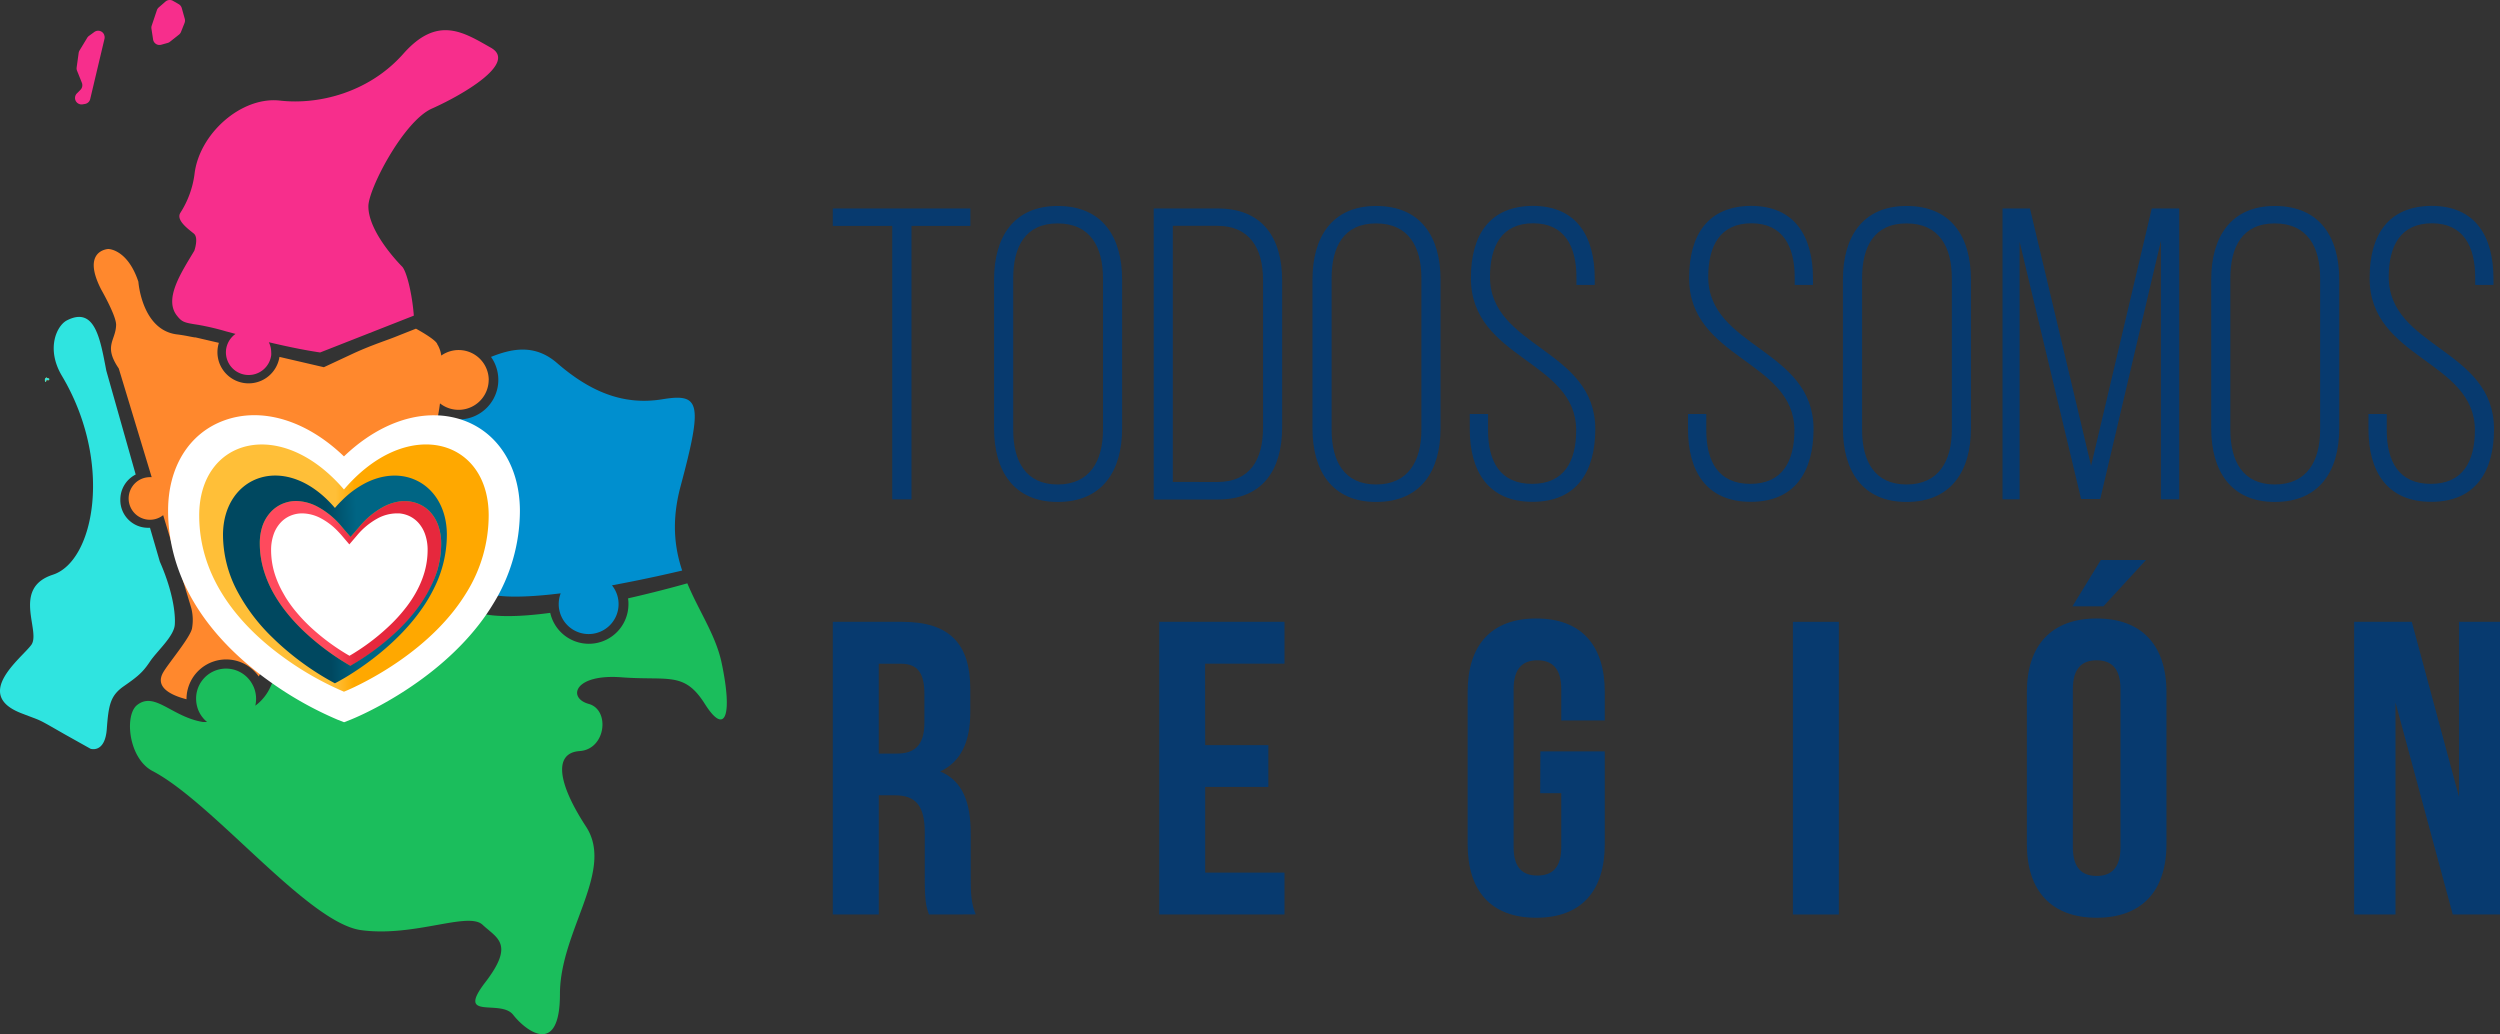 <svg xmlns="http://www.w3.org/2000/svg" xmlns:xlink="http://www.w3.org/1999/xlink" viewBox="0 0 831.06 343.81"><rect x="0" y="0" width="831.06" height="343.81" fill="#333333" stroke="none"/><defs><style>.cls-1{fill:#073a6f;}.cls-2{fill:#ffa300;}.cls-3{fill:#008fcf;}.cls-4{fill:#1bbe5c;}.cls-5{fill:#ff882d;}.cls-6{fill:#f72e8c;}.cls-7{fill:#2fe4e0;}.cls-8{fill:#fff;}.cls-9{fill:url(#Degradado_sin_nombre_209);}.cls-10{fill:url(#Degradado_sin_nombre_139);}.cls-11{fill:url(#Degradado_sin_nombre_189);}</style><linearGradient id="Degradado_sin_nombre_209" x1="77.06" y1="189.74" x2="186.01" y2="190.02" gradientUnits="userSpaceOnUse"><stop offset="0.3" stop-color="#ff4a5d"/><stop offset="0.38" stop-color="#e6283d"/></linearGradient><linearGradient id="Degradado_sin_nombre_139" x1="71.18" y1="188.7" x2="197.31" y2="189.02" gradientUnits="userSpaceOnUse"><stop offset="0.32" stop-color="#ffbf38"/><stop offset="0.37" stop-color="#ffa800"/></linearGradient><linearGradient id="Degradado_sin_nombre_189" x1="131.7" y1="191.57" x2="91.31" y2="192.94" gradientUnits="userSpaceOnUse"><stop offset="0.31" stop-color="#006584"/><stop offset="0.56" stop-color="#004860"/></linearGradient></defs><title>Logo</title><g id="Capa_2" data-name="Capa 2"><g id="Capa_1-2" data-name="Capa 1"><path class="cls-1" d="M296.6,166V75.1H276.84V69.3h45.74v5.8H303V166Z"/><path class="cls-1" d="M330.45,92.93c0-14.1,6.5-24.46,21.15-24.46,14.92,0,21.42,10.36,21.42,24.46V142.4c0,14.09-6.5,24.46-21.42,24.46-14.65,0-21.15-10.37-21.15-24.46Zm6.36,49.88c0,10.51,4.15,18.24,14.79,18.24s15.06-7.73,15.06-18.24V92.51c0-10.5-4.28-18.24-15.06-18.24S336.81,82,336.81,92.51Z"/><path class="cls-1" d="M404.8,69.3c14.92,0,21.42,9.81,21.42,24V142c0,14.24-6.5,24.05-21.42,24.05H383.52V69.3Zm-.14,90.93c10.78,0,15.2-7.33,15.2-18V93.07c0-10.65-4.56-18-15.2-18H389.87v85.13Z"/><path class="cls-1" d="M436.3,92.93c0-14.1,6.5-24.46,21.15-24.46,14.92,0,21.42,10.36,21.42,24.46V142.4c0,14.09-6.5,24.46-21.42,24.46-14.65,0-21.15-10.37-21.15-24.46Zm6.36,49.88c0,10.51,4.15,18.24,14.79,18.24s15.06-7.73,15.06-18.24V92.51c0-10.5-4.28-18.24-15.06-18.24S442.66,82,442.66,92.51Z"/><path class="cls-1" d="M530.13,92.65v2.07h-6.08V92.23c0-10.22-3.87-18-14.37-18s-14.37,7.6-14.37,17.83c0,23.49,35,23.9,35,50.57,0,14-6.08,24.19-20.86,24.19s-20.87-10.23-20.87-24.19v-5h6.08v5.39c0,10.36,4,17.83,14.65,17.83s14.65-7.47,14.65-17.83c0-23.22-35-23.63-35-50.58,0-14.51,6.36-23.91,20.59-24C524.19,68.47,530.13,78.69,530.13,92.65Z"/><path class="cls-1" d="M602.68,92.65v2.07H596.6V92.23c0-10.22-3.87-18-14.37-18s-14.37,7.6-14.37,17.83c0,23.49,35,23.9,35,50.57,0,14-6.08,24.19-20.87,24.19s-20.86-10.23-20.86-24.19v-5h6.08v5.39c0,10.36,4,17.83,14.64,17.83s14.65-7.47,14.65-17.83c0-23.22-35-23.63-35-50.58,0-14.51,6.36-23.91,20.59-24C596.74,68.47,602.68,78.69,602.68,92.65Z"/><path class="cls-1" d="M612.63,92.93c0-14.1,6.49-24.46,21.14-24.46,14.93,0,21.42,10.36,21.42,24.46V142.4c0,14.09-6.49,24.46-21.42,24.46-14.65,0-21.14-10.37-21.14-24.46ZM619,142.81c0,10.51,4.14,18.24,14.78,18.24s15.06-7.73,15.06-18.24V92.51c0-10.5-4.28-18.24-15.06-18.24S619,82,619,92.51Z"/><path class="cls-1" d="M698.17,165.89h-6.36L671.36,80.35V166h-5.67V69.3h9.12l20.32,85.53L715.3,69.3h9.12V166h-6.08V80.08Z"/><path class="cls-1" d="M735.06,92.93c0-14.1,6.5-24.46,21.14-24.46,14.93,0,21.42,10.36,21.42,24.46V142.4c0,14.09-6.49,24.46-21.42,24.46-14.64,0-21.14-10.37-21.14-24.46Zm6.36,49.88c0,10.51,4.14,18.24,14.78,18.24s15.07-7.73,15.07-18.24V92.51c0-10.5-4.29-18.24-15.07-18.24S741.42,82,741.42,92.51Z"/><path class="cls-1" d="M828.89,92.65v2.07h-6.08V92.23c0-10.22-3.87-18-14.37-18s-14.37,7.6-14.37,17.83c0,23.49,35,23.9,35,50.57,0,14-6.08,24.19-20.87,24.19s-20.87-10.23-20.87-24.19v-5h6.08v5.39c0,10.36,4,17.83,14.65,17.83s14.65-7.47,14.65-17.83c0-23.22-35-23.63-35-50.58,0-14.51,6.36-23.91,20.59-24C823,68.47,828.89,78.69,828.89,92.65Z"/><path class="cls-1" d="M308.8,304c-.84-2.5-1.39-4-1.39-12V276.74c0-9-3.06-12.37-10-12.37h-5.28V304H276.84V206.71H299.9c15.84,0,22.65,7.37,22.65,22.37v7.64c0,10-3.19,16.54-10,19.73,7.64,3.2,10.14,10.56,10.14,20.71v15c0,4.72.14,8.2,1.67,11.81Zm-16.68-83.36v29.87h6c5.69,0,9.17-2.5,9.17-10.28v-9.59c0-7-2.36-10-7.78-10Z"/><path class="cls-1" d="M400.63,247.7h21v13.89h-21v28.49H427V304H385.35V206.71H427v13.9h-26.4Z"/><path class="cls-1" d="M512.06,249.78h21.4v30.85c0,15.56-7.78,24.45-22.79,24.45s-22.79-8.89-22.79-24.45V230.05c0-15.56,7.79-24.45,22.79-24.45s22.79,8.89,22.79,24.45v9.45H519V229.08c0-6.94-3.06-9.58-7.92-9.58s-7.92,2.64-7.92,9.58V281.6c0,6.95,3.05,9.45,7.92,9.45s7.92-2.5,7.92-9.45V263.68h-7Z"/><path class="cls-1" d="M596,206.71h15.28V304H596Z"/><path class="cls-1" d="M673.78,230.05c0-15.56,8.2-24.45,23.2-24.45s23.2,8.89,23.2,24.45v50.58c0,15.56-8.19,24.45-23.2,24.45s-23.2-8.89-23.2-24.45Zm39.6-43.9L699.2,201.57H688.92l9.45-15.42ZM689.06,281.6c0,6.95,3.06,9.59,7.92,9.59s7.92-2.64,7.92-9.59V229.08c0-6.94-3.06-9.58-7.92-9.58s-7.92,2.64-7.92,9.58Z"/><path class="cls-1" d="M796.32,233.53V304H782.57V206.71h19.17l15.7,58.22V206.71h13.62V304h-15.7Z"/><polygon class="cls-2" points="15.04 126.93 15.24 126.93 15.34 126.76 15.4 126.45 15.6 126.32 15.89 126.4 16.12 126.43 16.39 126.15 16.32 125.85 15.89 125.73 15.59 125.6 15.4 125.47 15.13 125.72 14.99 125.91 14.91 126.23 14.95 126.63 15.04 126.93"/><path class="cls-3" d="M226.77,189.66c-3.8.9-11.24,2.61-19.88,4.26l-3.46.66a9.83,9.83,0,0,1,2.14,5.14,9.95,9.95,0,0,1-19.51,3.64,9.59,9.59,0,0,1-.33-2.53,9.91,9.91,0,0,1,.66-3.59l-3.48.4c-8.58.89-16.26,1.05-20.86-.3-1-.28-2-.56-3.21-.82a53.12,53.12,0,0,0,8.06-28c0-14.35-7.77-23.49-18.41-25.41,0-1.35,0-2.83-.1-4.32a13.3,13.3,0,0,0,4.11.65,13.17,13.17,0,0,0,10.72-20.8c6.46-2.56,14.33-4.61,22,2.08,11.37,9.87,22.44,14.06,35,12s13.46,1.15,6,29C223.19,173.09,224.21,182,226.77,189.66Z"/><path class="cls-4" d="M234.31,234c-6.88-10.88-12-7.66-27.74-8.85s-18,6.87-10.85,8.85,5.69,15.08-3,15.67-7.48,10.47,2.1,25.13-8.68,34.66-8.68,55.64-11.37,12.27-15.55,6.91-19.15,2.07-9.28-10.79,3.89-14.66-.9-19.15-22.73,4.19-40.38,1.79S70.9,266.87,50.7,256.3c-8-4.2-9.37-18.5-5.17-21.89C51.39,229.7,57,238.24,67.38,240c.49,0,1,0,1.45,0a10.11,10.11,0,0,1-2.71-3.48,10.4,10.4,0,0,1-.55-1.51,9.73,9.73,0,0,1-.34-1.9A9.95,9.95,0,0,1,84,227.68a9.06,9.06,0,0,1,.76,1.91,10.09,10.09,0,0,1,.11,5,15.91,15.91,0,0,0,5.22-6.69,34.56,34.56,0,0,0,2.72-7.59,111.64,111.64,0,0,0,21.57,12.2s24.75-9.78,40.29-29.88c1.64.33,3.17.69,4.56,1.1,5.43,1.59,14.14,1.27,23.68,0a13.16,13.16,0,0,0,26-3,12.09,12.09,0,0,0-.13-1.82c8.3-1.89,15.48-3.8,19.7-5,3.84,9.19,9.29,17,11.31,26C243.64,237.73,241.19,244.9,234.31,234Z"/><path class="cls-5" d="M162.45,126.32a10,10,0,0,1-16.19,7.77c-.15,1.17-.33,2.35-.54,3.51-.3,1.77-.67,3.52-1.07,5.18-9.43-.19-20.5,4.87-30.31,16.35-22.9-26.77-52.57-18.62-52.57,9.43,0,22.13,13.79,38.38,27.25,49l-.24.81a27.86,27.86,0,0,1-2.78,6.5,13.18,13.18,0,0,0-24,7.58c-5.2-1.34-10.66-4-7.71-9C56,220.49,63,212.23,63.81,209a16,16,0,0,0-.23-6.88l-9.34-30.87a7.08,7.08,0,1,1-4.39-12.63l.57,0L39.48,122.49c-5.18-7.58-1-9.24-.88-14.48.06-3-4.9-11.65-4.9-11.65C26.86,83.16,36,82.77,36,82.77s6.38,0,10,10.88c0,0,1.12,16.12,12.88,17.52,3.1.37,5.58,1.06,6.16,1l7.72,1.8a10.65,10.65,0,0,0-.48,3.16,10.37,10.37,0,0,0,20.62,1.51l14.76,3.43,9.92-4.63c6.74-3.07,11.17-4.32,15-5.93l5.69-2.25s6.93,3.73,7.13,5.27a2.47,2.47,0,0,1,.29.47,9.8,9.8,0,0,1,1,3.2,10,10,0,0,1,15.78,8.08Z"/><path class="cls-6" d="M143.56,36.1c-9.38,4.19-21.07,26.63-21.1,32.44-.06,9,11.34,20.21,11.34,20.21,1.68,2.2,3.34,10.12,3.76,16.18l-31.14,12.24c-4.56-.68-9.26-1.62-13.79-2.65-1.11-.25-2.2-.5-3.27-.76a7.61,7.61,0,0,1,.8,3.41,6.4,6.4,0,0,1,0,.88,7.56,7.56,0,0,1-15.06-.88,7.45,7.45,0,0,1,.43-2.52A7.58,7.58,0,0,1,78.3,111l-3.25-.87A85,85,0,0,0,66,108c-4.79-.73-5.48-.91-7.19-3.08-4.4-5.58,1.44-14.3,5.79-21.58,0,0,1.52-4.29-.17-5.69s-6-4.41-4.49-6.88a31.25,31.25,0,0,0,4.71-12.8c1.5-13.46,15.56-26,28.43-24.53s29.61-2.69,41-15.57,20-7.16,29.12-2S153,31.92,143.56,36.1Z"/><polygon class="cls-7" points="15.04 126.93 15.24 126.93 15.34 126.76 15.4 126.45 15.6 126.32 15.89 126.4 16.12 126.43 16.39 126.15 16.32 125.85 15.89 125.73 15.59 125.6 15.4 125.47 15.13 125.72 14.99 125.91 14.91 126.23 14.95 126.63 15.04 126.93"/><path class="cls-7" d="M58.12,207.34c0,4-5.88,9-8.28,12.6s-4.12,5-8.61,8.12-5.13,6.11-5.73,14.29-5.4,6.56-5.4,6.56l-8.57-4.8c-9.85-5.62-6.89-4.08-14.41-7-16.28-6.28,0-18.25,3.29-22.74s-6.64-18.84,7.18-23.33,20.08-37.4,3-66.09c-5.4-9.06-1.68-16.74,1.65-18.45,9.4-4.82,11.1,6.37,13.11,16.75l9.76,34.49A9.34,9.34,0,0,0,40,166.09a9.2,9.2,0,0,0,9.17,9.36q.35,0,.69,0l3.27,11.24C58.86,199.72,58.12,207.34,58.12,207.34Z"/><path class="cls-6" d="M29,12.55l-2.56,4.23a2.18,2.18,0,0,0-.29.82l-.67,4.83a2.17,2.17,0,0,0,.14,1.1l1.6,4a2.17,2.17,0,0,1-.51,2.36L25.61,31a2.16,2.16,0,0,0-.3,2.77h0a2.19,2.19,0,0,0,2.14.92l.82-.14A2.15,2.15,0,0,0,30,32.87l4.73-19.95a2.14,2.14,0,0,0-.1-1.3l0-.06a2.16,2.16,0,0,0-3.27-.93l-1.78,1.3A2.1,2.1,0,0,0,29,12.55Z"/><path class="cls-6" d="M55,.53l-2.2,1.91a2.22,2.22,0,0,0-.64.93L50.43,8.53a2.16,2.16,0,0,0-.09,1l.55,3.59a2.15,2.15,0,0,0,2.71,1.75l2.14-.6a2,2,0,0,0,.77-.4l3-2.37a2.23,2.23,0,0,0,.66-.89l1.19-3a2.14,2.14,0,0,0,.06-1.37l-1-3.57a2.19,2.19,0,0,0-1-1.28L57.5.28A2.18,2.18,0,0,0,55,.53Z"/><path class="cls-8" d="M149.55,138.53a28.68,28.68,0,0,0-4.79-.47c-10.25-.21-21.1,4.71-30.42,13.66-12.47-12-27.35-16.56-39.95-11.91-11.59,4.29-18.51,15.47-18.51,29.93,0,19.89,10.2,38.43,29.49,53.6,1.26,1,2.59,2,4,3a117.64,117.64,0,0,0,22.84,12.9l2.17.85,2.17-.85c1.07-.43,26.44-10.62,42.79-31.78a71.57,71.57,0,0,0,4.58-6.67,59,59,0,0,0,8.91-31C172.79,153.33,163.67,141.09,149.55,138.53Z"/><path class="cls-9" d="M141.35,154.68l-.62-.11c-5.88-.86-12.8,1-19.49,6.14a45.51,45.51,0,0,0-6.9,6.6q-.37-.45-.75-.87c-18-20.12-40.82-13.55-40.82,8.33a41.94,41.94,0,0,0,6,21.59,60.24,60.24,0,0,0,12.35,14.53c1.31,1.14,2.65,2.23,4,3.25a89.3,89.3,0,0,0,19.2,11.23l.42-.17c2.83-1.19,19.61-8.66,30.84-22.72a51.07,51.07,0,0,0,4.38-6.32,42,42,0,0,0,5.93-21.39C155.91,163.42,149.77,156.2,141.35,154.68ZM94.22,197.3a32.33,32.33,0,0,1-3-6.88,26.85,26.85,0,0,1-1.1-7.56,15.75,15.75,0,0,1,.87-5.3,11.11,11.11,0,0,1,2.24-3.77,9.41,9.41,0,0,1,3.22-2.31,10,10,0,0,1,4-.82,13.55,13.55,0,0,1,6.25,1.65,22.06,22.06,0,0,1,5.62,4.3c.43.44.84.89,1.25,1.36l2.56,3,2.56-3a23.69,23.69,0,0,1,6.87-5.66,13.62,13.62,0,0,1,6.25-1.65c.3,0,.59,0,.88,0a9.85,9.85,0,0,1,3.14.78,9.6,9.6,0,0,1,3.22,2.31,11.25,11.25,0,0,1,2.23,3.77,15.51,15.51,0,0,1,.87,5.3,26.84,26.84,0,0,1-1.09,7.56,30.89,30.89,0,0,1-1.76,4.57c-.36.77-.77,1.55-1.2,2.31a39.08,39.08,0,0,1-2.85,4.31,53.12,53.12,0,0,1-6.46,7.07A71.39,71.39,0,0,1,116.18,218a71.75,71.75,0,0,1-12.66-9.27,55.47,55.47,0,0,1-4.84-5.05,42.68,42.68,0,0,1-3.74-5.12C94.69,198.11,94.44,197.71,94.22,197.3Z"/><path class="cls-10" d="M147.49,148.53a20.66,20.66,0,0,0-3.9-.7c-9-.77-19.73,3.77-29.25,14.89-21-24.5-48.12-17-48.12,8.63,0,19.63,11.83,34.2,23.76,43.9q1.84,1.49,3.65,2.81a102.79,102.79,0,0,0,20.71,11.88s22.17-8.76,36.42-26.77a63.61,63.61,0,0,0,4.33-6.21,48.83,48.83,0,0,0,7.36-25.61C162.45,159.08,156.26,151,147.49,148.53Zm-45.67,62.08q-2.19-2-4.09-4.1a57.57,57.57,0,0,1-3.89-4.76,47.73,47.73,0,0,1-2.79-4.31,37.56,37.56,0,0,1-3.42-8,31,31,0,0,1-1.27-8.76,17.86,17.86,0,0,1,1-6.12A13.11,13.11,0,0,1,90,170.22a11.23,11.23,0,0,1,3.72-2.67,11.68,11.68,0,0,1,4.65-1,15.66,15.66,0,0,1,7.24,1.92,26.74,26.74,0,0,1,7.94,6.55l.67.79,2.31,2.68,3-3.47a26.87,26.87,0,0,1,7.94-6.55,16.31,16.31,0,0,1,6.23-1.88c.34,0,.68,0,1,0a11.6,11.6,0,0,1,4.64,1,11.17,11.17,0,0,1,3.73,2.67,13.28,13.28,0,0,1,2.59,4.38,17.86,17.86,0,0,1,1,6.12,31.36,31.36,0,0,1-1.27,8.76,34.92,34.92,0,0,1-2.31,5.86q-.51,1.07-1.11,2.1a46.25,46.25,0,0,1-2.88,4.42,60.92,60.92,0,0,1-7.89,8.75,82.84,82.84,0,0,1-14.65,10.73A82.46,82.46,0,0,1,101.82,210.61Z"/><path class="cls-11" d="M137.55,159.32l-.39-.16c-4.66-1.74-10.27-1.41-15.92,1.55a31.55,31.55,0,0,0-7.65,5.73,33,33,0,0,0-2.25,2.42c-16.21-19-37.21-10.9-37.21,9a40.28,40.28,0,0,0,4.69,18.54,61.93,61.93,0,0,0,12,15.77c1.25,1.23,2.52,2.38,3.77,3.46a92.29,92.29,0,0,0,16.74,11.52c.16-.08,1.43-.73,3.42-1.91,5.81-3.47,17.72-11.52,25.73-23.22a50.22,50.22,0,0,0,3.82-6.51,39.89,39.89,0,0,0,4.25-17.65C148.56,168.59,144,161.92,137.55,159.32Zm5.46,36q-.51,1.07-1.11,2.1a46.25,46.25,0,0,1-2.88,4.42,60.92,60.92,0,0,1-7.89,8.75,82.84,82.84,0,0,1-14.65,10.73,82.46,82.46,0,0,1-14.66-10.73q-2.19-2-4.09-4.1a57.57,57.57,0,0,1-3.89-4.76,47.73,47.73,0,0,1-2.79-4.31,37.56,37.56,0,0,1-3.42-8,31,31,0,0,1-1.27-8.76,17.86,17.86,0,0,1,1-6.12A13.11,13.11,0,0,1,90,170.22a11.23,11.23,0,0,1,3.72-2.67,11.68,11.68,0,0,1,4.65-1,15.66,15.66,0,0,1,7.24,1.92,26.74,26.74,0,0,1,7.94,6.55l.67.79,2.31,2.68,3-3.47a26.87,26.87,0,0,1,7.94-6.55,16.31,16.31,0,0,1,6.23-1.88c.34,0,.68,0,1,0a11.6,11.6,0,0,1,4.64,1,11.17,11.17,0,0,1,3.73,2.67,13.28,13.28,0,0,1,2.59,4.38,17.86,17.86,0,0,1,1,6.12,31.36,31.36,0,0,1-1.27,8.76A34.92,34.92,0,0,1,143,195.34Z"/></g></g></svg>